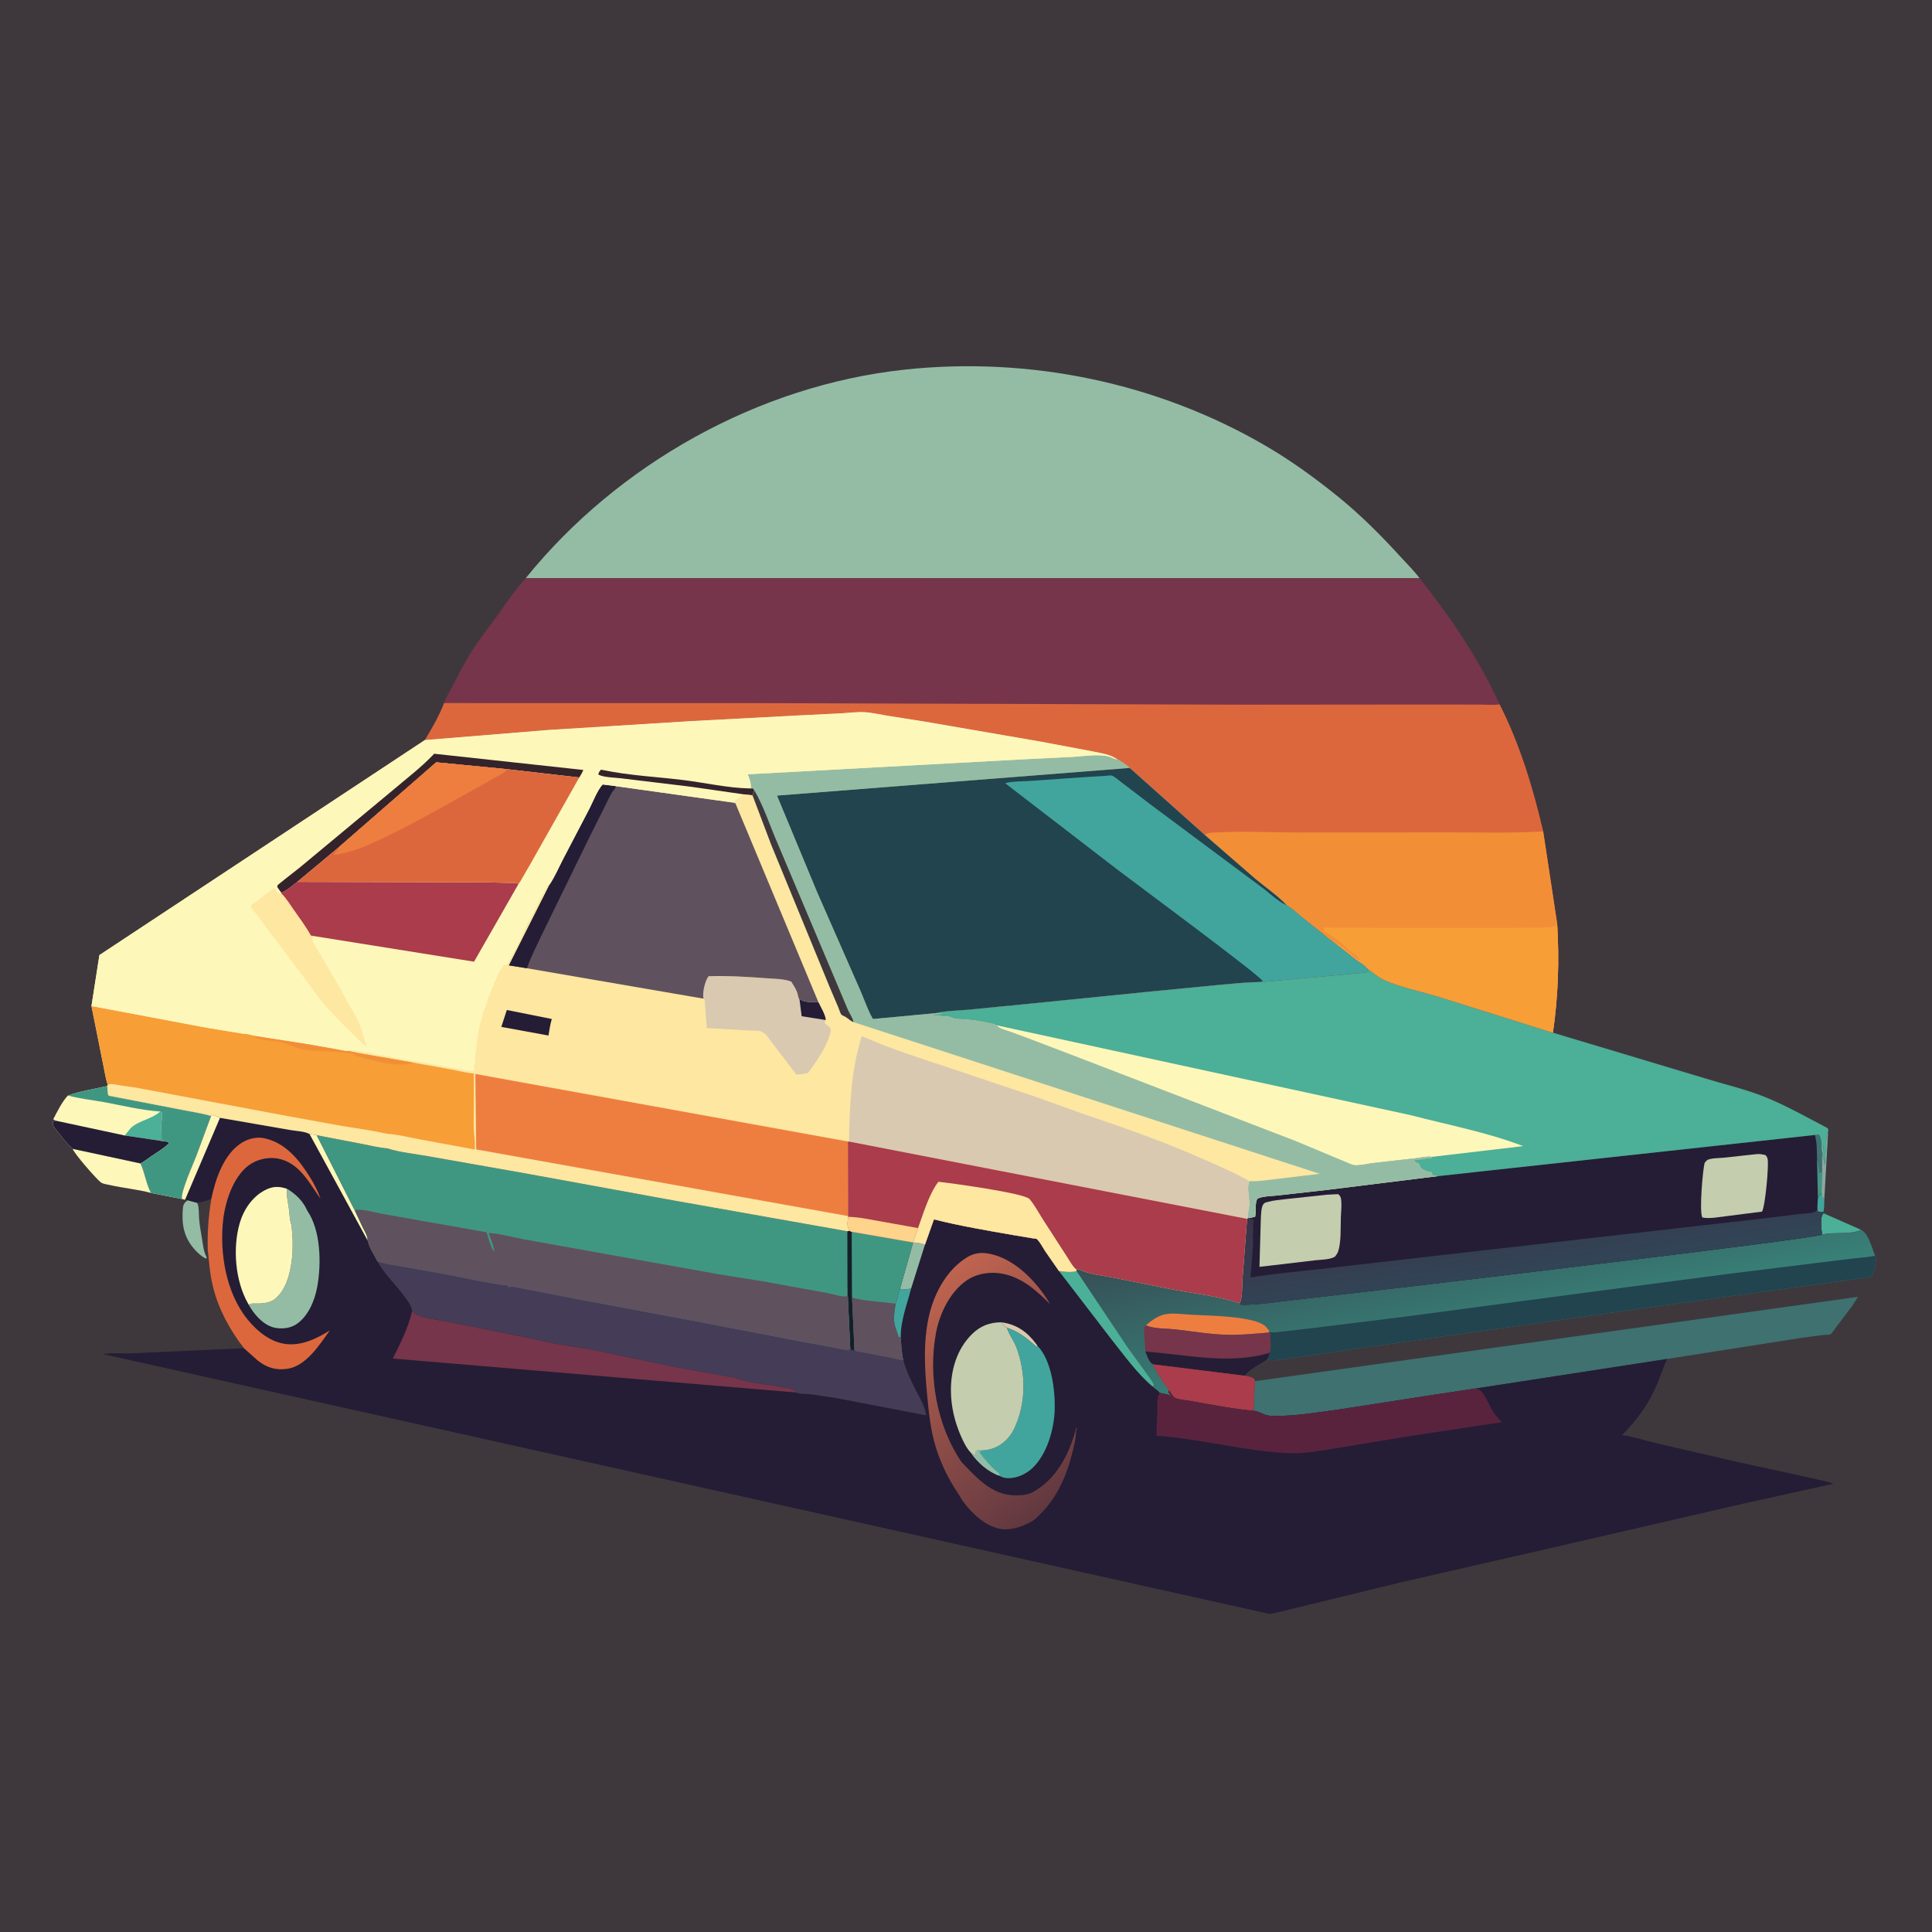 <svg version="1.1" xmlns="http://www.w3.org/2000/svg" style="display: block;" viewBox="0 0 2048 2048" width="1024" height="1024">
<defs>
	<linearGradient id="Gradient1" gradientUnits="userSpaceOnUse" x1="1548.09" y1="1261.09" x2="1581.7" y2="1416.96">
		<stop class="stop0" offset="0" stop-opacity="1" stop-color="rgb(54,80,86)"/>
		<stop class="stop1" offset="1" stop-opacity="1" stop-color="rgb(56,129,120)"/>
	</linearGradient>
	<linearGradient id="Gradient2" gradientUnits="userSpaceOnUse" x1="1611.27" y1="1251.2" x2="1625.51" y2="1351.12">
		<stop class="stop0" offset="0" stop-opacity="1" stop-color="rgb(59,50,74)"/>
		<stop class="stop1" offset="1" stop-opacity="1" stop-color="rgb(49,69,86)"/>
	</linearGradient>
	<linearGradient id="Gradient3" gradientUnits="userSpaceOnUse" x1="1137.57" y1="1578.15" x2="977.048" y2="1368.61">
		<stop class="stop0" offset="0" stop-opacity="1" stop-color="rgb(97,56,64)"/>
		<stop class="stop1" offset="1" stop-opacity="1" stop-color="rgb(191,100,79)"/>
	</linearGradient>
</defs>
<path transform="translate(0,0)" fill="rgb(62,56,61)" d="M -0 -0 L 2048 0 L 2048 2048 L -0 2048 L -0 -0 z"/>
<path transform="translate(0,0)" fill="rgb(65,165,157)" d="M 1930.87 1264.26 C 1931.47 1267.73 1931.22 1268.87 1933.84 1271.34 C 1933.83 1276.01 1933.75 1280.39 1932.91 1285.01 C 1930.57 1285 1929 1285.13 1926.88 1284 L 1926.34 1280.2 L 1927.03 1269.21 C 1929.02 1267.71 1929.76 1266.48 1930.87 1264.26 z"/>
<path transform="translate(0,0)" fill="rgb(138,169,161)" d="M 1931.08 1223.1 C 1931.7 1220.26 1931.62 1217.4 1931.66 1214.5 L 1932.75 1214.81 C 1933.08 1218.52 1931.57 1223.17 1932.43 1226.37 C 1932.99 1228.48 1933.59 1230.09 1933.37 1232.33 L 1933.23 1233.23 L 1934.25 1234.51 L 1934.77 1227.25 L 1934.76 1226 C 1934.95 1223.68 1935.2 1225.34 1934.77 1223.16 L 1934.51 1222 C 1936.59 1219.9 1935.61 1215.85 1935.76 1213 C 1936.05 1207.29 1935.5 1204.94 1937.88 1199.5 L 1933.84 1271.34 C 1931.22 1268.87 1931.47 1267.73 1930.87 1264.26 L 1931.04 1242.73 L 1931.08 1223.1 z"/>
<path transform="translate(0,0)" fill="rgb(76,175,151)" d="M 1932.96 1286.07 L 1972.91 1303.66 C 1960.3 1309.36 1944.38 1305.53 1931.37 1308.73 L 1930.44 1299 C 1930.39 1294.74 1930.03 1289.2 1932.96 1286.07 z"/>
<path transform="translate(0,0)" fill="rgb(148,188,165)" d="M 198.889 1272.28 L 209.056 1275.04 C 211.145 1279.67 210.668 1286.83 211.058 1292 C 211.602 1299.19 213.027 1306.24 214.158 1313.36 C 215.173 1319.75 215.89 1327.18 219.161 1332.84 L 218.467 1334.24 C 213.756 1332.16 209.014 1327.62 205.655 1323.73 C 194.659 1311.02 192.391 1297.11 193.876 1280.69 C 194.258 1276.46 195.749 1274.78 198.889 1272.28 z"/>
<path transform="translate(0,0)" fill="rgb(253,247,186)" d="M 77.062 1217.82 L 148.924 1233.26 C 153.606 1243.14 154.861 1254.9 160.109 1264.59 C 146.07 1260.76 130.969 1259.48 116.726 1256.25 C 114.06 1255.64 109.141 1255.05 106.953 1253.42 C 102.162 1249.85 78.301 1222.47 77.062 1217.82 z"/>
<path transform="translate(0,0)" fill="rgb(253,247,186)" d="M 71.944 1161.31 C 85.106 1156.59 100.087 1154.37 113.725 1151.18 C 113.945 1153.73 113.69 1159.74 115.273 1161.51 L 192.391 1176.39 C 202.715 1178.51 213.707 1179.96 223.778 1182.99 L 208.236 1225 C 205.193 1232.97 190.884 1264.62 192.896 1270.99 L 160.109 1264.59 C 154.861 1254.9 153.606 1243.14 148.924 1233.26 L 77.062 1217.82 L 77.056 1217.62 L 76.263 1216.96 C 70.415 1211.81 65.296 1204.89 60.5 1198.73 C 59.407 1197.32 56.744 1194.43 56.339 1192.86 C 56.015 1191.61 56.152 1190.29 56.058 1189 L 58.914 1187.93 L 56.412 1186.5 C 60.75 1178.27 65.619 1168.11 71.944 1161.31 z"/>
<path transform="translate(0,0)" fill="rgb(76,175,151)" d="M 169.877 1178.22 L 171.972 1179.53 L 171.409 1187.74 C 170.496 1194.7 171.336 1202.41 171.367 1209.46 L 132.16 1203.66 C 135.134 1200.58 136.982 1196.85 140.5 1194.14 C 149.091 1187.53 162.065 1185.63 169.877 1178.22 z"/>
<path transform="translate(0,0)" fill="rgb(36,29,53)" d="M 58.914 1187.93 L 132.16 1203.66 L 171.367 1209.46 L 178.702 1210.5 L 179.121 1212 C 173.404 1217.41 166.447 1221.58 159.92 1225.95 C 156.42 1228.29 152.665 1231.44 148.924 1233.26 L 77.062 1217.82 L 77.056 1217.62 L 76.263 1216.96 C 70.415 1211.81 65.296 1204.89 60.5 1198.73 C 59.407 1197.32 56.744 1194.43 56.339 1192.86 C 56.015 1191.61 56.152 1190.29 56.058 1189 L 58.914 1187.93 z"/>
<path transform="translate(0,0)" fill="rgb(64,151,129)" d="M 71.944 1161.31 C 85.106 1156.59 100.087 1154.37 113.725 1151.18 C 113.945 1153.73 113.69 1159.74 115.273 1161.51 L 192.391 1176.39 C 202.715 1178.51 213.707 1179.96 223.778 1182.99 L 208.236 1225 C 205.193 1232.97 190.884 1264.62 192.896 1270.99 L 160.109 1264.59 C 154.861 1254.9 153.606 1243.14 148.924 1233.26 C 152.665 1231.44 156.42 1228.29 159.92 1225.95 C 166.447 1221.58 173.404 1217.41 179.121 1212 L 178.702 1210.5 L 171.367 1209.46 C 171.336 1202.41 170.496 1194.7 171.409 1187.74 L 171.972 1179.53 L 169.877 1178.22 C 149.794 1176.93 130.846 1172.11 111.221 1168.48 C 98.108 1166.06 84.856 1164.76 71.944 1161.31 z"/>
<path transform="translate(0,0)" fill="rgb(62,113,112)" d="M 1330.22 1464.12 L 1969.69 1374.66 L 1962.96 1385 L 1944.98 1408.71 C 1943.92 1410.05 1941.66 1413.61 1940.33 1414.45 C 1939.57 1414.93 1933.82 1414.99 1932.5 1415.14 L 1909.02 1418.27 L 1767.19 1440.54 L 1564.65 1471.79 L 1518.06 1478.83 L 1421.7 1493.8 C 1398.65 1496.82 1375.16 1501.1 1351.85 1500.96 C 1348.36 1500.94 1344.65 1500.96 1341.32 1499.8 C 1337.35 1498.41 1333.04 1495.71 1328.85 1495.55 L 1330.22 1464.12 z"/>
<path transform="translate(0,0)" fill="url(#Gradient1)" d="M 1972.91 1303.66 C 1980.65 1307.45 1984.42 1323.16 1987.69 1331.11 C 1990.36 1336.96 1985.89 1347.59 1983.74 1353.48 L 1757.5 1384.57 L 1439.78 1429.3 L 1366.5 1439.99 C 1360.52 1440.72 1348.88 1443.21 1343.46 1441.06 C 1335.86 1446.48 1325.3 1450.81 1319.75 1458.37 C 1322.84 1459.13 1327.13 1459.65 1329.49 1461.8 L 1330.22 1464.12 L 1328.85 1495.55 C 1306.61 1493.5 1283.51 1488.98 1261.5 1485.05 C 1258.12 1484.44 1247.43 1483.47 1244.94 1481.52 C 1243.1 1480.09 1241.28 1476.53 1239.63 1474.64 L 1238.91 1473.84 L 1238.53 1475.99 L 1240.51 1478.5 L 1240 1479.5 L 1238.5 1478.51 L 1236.67 1478.17 L 1235 1477.72 L 1229.2 1476.5 C 1228.43 1474.53 1223.45 1471.82 1221.74 1469.79 L 1223.65 1468.48 C 1221.25 1463.1 1217.26 1458.22 1213.8 1453.45 L 1195.21 1427.86 L 1141.24 1347.24 L 1140.87 1345.64 C 1143.21 1345.19 1144.13 1345.66 1146.19 1346.59 C 1156.3 1351.16 1169.55 1352.11 1180.46 1354.38 L 1245.53 1367.37 C 1268.02 1371.36 1292.47 1374.22 1314.17 1381.52 L 1315.5 1383 C 1333.3 1383.49 1351.44 1380.13 1369.13 1378.29 L 1493.74 1363.87 C 1534.56 1358.98 1927.01 1312.7 1931.37 1308.73 C 1944.38 1305.53 1960.3 1309.36 1972.91 1303.66 z"/>
<path transform="translate(0,0)" fill="rgb(238,126,64)" d="M 1214.74 1404.84 C 1220.26 1399.93 1227.42 1394.89 1234.77 1393.27 C 1242.81 1391.49 1255.32 1393.23 1263.58 1393.72 C 1278.55 1394.6 1331.13 1394.89 1341.78 1406.31 C 1343.27 1407.91 1344.63 1409.71 1345.79 1411.56 L 1344.33 1412.64 C 1330.32 1413.77 1316.58 1415.17 1302.5 1414.97 C 1283.4 1414.69 1264.41 1411.24 1245.45 1409.16 C 1236.85 1408.21 1222.27 1408.64 1214.74 1404.84 z"/>
<path transform="translate(0,0)" fill="rgb(118,53,74)" d="M 1214.17 1432.71 L 1212.71 1409.65 C 1212.66 1406.7 1212.67 1407 1214.74 1404.84 C 1222.27 1408.64 1236.85 1408.21 1245.45 1409.16 C 1264.41 1411.24 1283.4 1414.69 1302.5 1414.97 C 1316.58 1415.17 1330.32 1413.77 1344.33 1412.64 L 1345.79 1411.56 L 1346.67 1412.06 C 1346.32 1418.49 1347.82 1428.21 1346.03 1434 C 1345.6 1436.88 1344.83 1438.55 1343.46 1441.06 C 1335.86 1446.48 1325.3 1450.81 1319.75 1458.37 C 1322.84 1459.13 1327.13 1459.65 1329.49 1461.8 L 1330.22 1464.12 L 1328.85 1495.55 C 1306.61 1493.5 1283.51 1488.98 1261.5 1485.05 C 1258.12 1484.44 1247.43 1483.47 1244.94 1481.52 C 1243.1 1480.09 1241.28 1476.53 1239.63 1474.64 L 1238.91 1473.84 C 1233.94 1465.37 1225.54 1455.29 1222.37 1446.28 C 1217.9 1443.9 1216.04 1437.2 1214.17 1432.71 z"/>
<path transform="translate(0,0)" fill="rgb(36,29,53)" d="M 1214.17 1432.71 C 1257.59 1435.85 1303.33 1446.95 1346.03 1434 C 1345.6 1436.88 1344.83 1438.55 1343.46 1441.06 C 1335.86 1446.48 1325.3 1450.81 1319.75 1458.37 L 1222.37 1446.28 C 1217.9 1443.9 1216.04 1437.2 1214.17 1432.71 z"/>
<path transform="translate(0,0)" fill="rgb(170,60,75)" d="M 1222.37 1446.28 L 1319.75 1458.37 C 1322.84 1459.13 1327.13 1459.65 1329.49 1461.8 L 1330.22 1464.12 L 1328.85 1495.55 C 1306.61 1493.5 1283.51 1488.98 1261.5 1485.05 C 1258.12 1484.44 1247.43 1483.47 1244.94 1481.52 C 1243.1 1480.09 1241.28 1476.53 1239.63 1474.64 L 1238.91 1473.84 C 1233.94 1465.37 1225.54 1455.29 1222.37 1446.28 z"/>
<path transform="translate(0,0)" fill="rgb(33,68,79)" d="M 1987.69 1331.11 C 1990.36 1336.96 1985.89 1347.59 1983.74 1353.48 L 1757.5 1384.57 L 1439.78 1429.3 L 1366.5 1439.99 C 1360.52 1440.72 1348.88 1443.21 1343.46 1441.06 C 1344.83 1438.55 1345.6 1436.88 1346.03 1434 C 1347.82 1428.21 1346.32 1418.49 1346.67 1412.06 C 1349.61 1413.01 1354.72 1411.97 1357.95 1411.69 L 1392.64 1407.65 L 1486.2 1396.11 L 1692.8 1368.65 L 1829.48 1350.7 L 1932.5 1337.93 L 1966.14 1333.82 C 1973.25 1333 1980.73 1332.72 1987.69 1331.11 z"/>
<path transform="translate(0,0)" fill="rgb(36,29,53)" d="M 1923.92 1203.12 L 1928 1202.79 C 1931.38 1205.95 1930.74 1218.06 1931.08 1223.1 L 1931.04 1242.73 L 1930.87 1264.26 C 1929.76 1266.48 1929.02 1267.71 1927.03 1269.21 L 1926.34 1280.2 L 1926.88 1284 C 1929 1285.13 1930.57 1285 1932.91 1285.01 L 1932.96 1286.07 C 1930.03 1289.2 1930.39 1294.74 1930.44 1299 L 1931.37 1308.73 C 1927.01 1312.7 1534.56 1358.98 1493.74 1363.87 L 1369.13 1378.29 C 1351.44 1380.13 1333.3 1383.49 1315.5 1383 L 1314.17 1381.52 C 1317.24 1375.43 1316.56 1362.78 1317.13 1355.61 L 1322 1292.02 L 1322.97 1290.96 L 1324.27 1291.25 L 1330.5 1289.83 C 1331.81 1283.84 1330.03 1276.09 1332.79 1270.79 C 1337.99 1267.89 1347.84 1268 1353.98 1267.27 L 1406.96 1261.31 L 1524.19 1246.77 L 1923.92 1203.12 z"/>
<path transform="translate(0,0)" fill="rgb(64,151,129)" d="M 1926.13 1228.97 C 1928.61 1233.27 1928.24 1238.74 1928.49 1243.6 L 1929.75 1241.49 L 1930.83 1242.78 L 1931.04 1242.73 L 1930.87 1264.26 C 1929.76 1266.48 1929.02 1267.71 1927.03 1269.21 L 1926.13 1228.97 z"/>
<path transform="translate(0,0)" fill="rgb(62,113,112)" d="M 1923.92 1203.12 L 1928 1202.79 C 1931.38 1205.95 1930.74 1218.06 1931.08 1223.1 L 1931.04 1242.73 L 1930.83 1242.78 L 1929.75 1241.49 L 1928.49 1243.6 C 1928.24 1238.74 1928.61 1233.27 1926.13 1228.97 C 1925.96 1220.63 1926.1 1211.18 1923.92 1203.12 z"/>
<path transform="translate(0,0)" fill="rgb(196,205,174)" d="M 1861.79 1223.43 C 1865.3 1223.02 1868.09 1223.65 1871.5 1224.43 C 1872.72 1225.83 1873.35 1226.74 1873.77 1228.6 C 1875.2 1234.99 1871.25 1278.74 1867.82 1284.36 L 1816.91 1290.86 C 1812.68 1291.11 1808.67 1291.53 1804.5 1290.55 C 1801.18 1284.25 1804.95 1239.51 1807.08 1232.5 C 1807.8 1231.78 1809.26 1229.89 1810.09 1229.5 C 1814.35 1227.52 1822.32 1227.69 1827.02 1227.24 L 1861.79 1223.43 z"/>
<path transform="translate(0,0)" fill="rgb(196,205,174)" d="M 1406.88 1266.41 L 1418.5 1265.84 C 1420.97 1267.83 1421.44 1269.32 1421.77 1272.5 C 1422.38 1278.22 1421.55 1284.72 1421.35 1290.49 C 1420.97 1301.34 1421.89 1316.83 1418.35 1326.95 C 1417.69 1328.86 1416.32 1330.54 1415.09 1332.12 C 1409.73 1335.43 1400.34 1335.23 1394 1335.98 L 1350.77 1341.09 L 1335.09 1342.89 L 1336.51 1292.55 C 1336.79 1288.37 1336.72 1279.66 1339.36 1276.29 C 1340.57 1274.73 1342.33 1274.53 1344.18 1274.01 C 1350.32 1272.3 1357.19 1271.86 1363.5 1271.05 L 1406.88 1266.41 z"/>
<path transform="translate(0,0)" fill="url(#Gradient2)" d="M 1324.27 1291.25 C 1326.12 1291.89 1327.8 1292.5 1329.5 1293.49 C 1327.23 1295.81 1329.15 1302.82 1328.39 1306.34 C 1327.44 1310.73 1328.62 1315.9 1328.29 1320.5 L 1325.56 1354.25 C 1349.92 1349.97 1374.58 1348.13 1399.13 1345.28 L 1523.52 1330.99 L 1858.39 1292.84 L 1907.62 1286.91 C 1912.11 1286.34 1921.14 1286.29 1924.87 1284.09 C 1926.18 1283.32 1926.05 1281.57 1926.34 1280.2 L 1926.88 1284 C 1929 1285.13 1930.57 1285 1932.91 1285.01 L 1932.96 1286.07 C 1930.03 1289.2 1930.39 1294.74 1930.44 1299 L 1931.37 1308.73 C 1927.01 1312.7 1534.56 1358.98 1493.74 1363.87 L 1369.13 1378.29 C 1351.44 1380.13 1333.3 1383.49 1315.5 1383 L 1314.17 1381.52 C 1317.24 1375.43 1316.56 1362.78 1317.13 1355.61 L 1322 1292.02 L 1322.97 1290.96 L 1324.27 1291.25 z"/>
<path transform="translate(0,0)" fill="rgb(76,175,151)" d="M 1447.88 1025.36 C 1454.04 1029.78 1461.24 1036.16 1468.17 1039.15 C 1485.07 1046.45 1505.17 1050.59 1522.87 1055.88 L 1612.02 1083.87 L 1646.16 1094.68 L 1806.98 1142.97 C 1827.48 1149.32 1849.04 1154.28 1869 1162.11 C 1892.47 1171.3 1915.16 1184.33 1937.5 1195.97 C 1938.09 1197.66 1938.23 1197.6 1937.88 1199.5 C 1935.5 1204.94 1936.05 1207.29 1935.76 1213 C 1935.61 1215.85 1936.59 1219.9 1934.51 1222 L 1934.77 1223.16 C 1935.2 1225.34 1934.95 1223.68 1934.76 1226 L 1934.77 1227.25 L 1934.25 1234.51 L 1933.23 1233.23 L 1933.37 1232.33 C 1933.59 1230.09 1932.99 1228.48 1932.43 1226.37 C 1931.57 1223.17 1933.08 1218.52 1932.75 1214.81 L 1931.66 1214.5 C 1931.62 1217.4 1931.7 1220.26 1931.08 1223.1 C 1930.74 1218.06 1931.38 1205.95 1928 1202.79 L 1923.92 1203.12 L 1524.19 1246.77 L 1519 1246 L 1516.95 1242.19 C 1515.5 1242.38 1514.79 1242.37 1513.37 1241.85 L 1512 1241.27 L 1511.01 1240.87 C 1508.2 1239.61 1505.88 1238.43 1504.95 1235.37 L 1504.6 1234.02 L 1498.63 1230.58 C 1500.49 1229.25 1501.58 1229.17 1503.78 1229.16 C 1505.24 1229.16 1506.48 1229.2 1507.92 1228.91 C 1510.63 1228.38 1513.53 1227.51 1516.3 1227.82 L 1517.26 1228.01 L 1517.8 1226.32 C 1513.45 1225.43 1505.85 1227.24 1501.18 1227.76 L 1455.12 1232.93 C 1449.88 1233.59 1438.03 1236.54 1433.32 1234.71 L 1373.3 1209.62 L 1149.59 1123.55 L 1089.42 1100.56 L 1069.13 1093.11 C 1064.42 1091.43 1059.64 1090.6 1056.14 1086.78 C 1054.82 1085.4 1051.13 1085 1049.13 1084.54 C 1041.47 1082.78 1033.43 1081.54 1025.61 1080.71 C 1020.74 1080.2 1012.65 1080.83 1008.55 1078.49 C 1005.97 1077.03 1002.98 1077.37 1000.1 1077.45 L 998.5 1077.51 C 996.043 1075.87 991.994 1076.51 989 1076.51 L 989.388 1075.37 L 999.961 1074.55 L 991.837 1073.95 C 1002.78 1071.41 1015.66 1071.34 1026.93 1070.3 L 1093.08 1063.8 L 1223 1050.74 L 1293.25 1043.94 C 1307.29 1042.73 1321.42 1041.13 1335.51 1041 L 1337.13 1040.99 L 1442.92 1031.41 C 1445.63 1030.9 1448.24 1030.67 1451 1030.51 L 1447.88 1025.36 z"/>
<path transform="translate(0,0)" fill="rgb(253,247,186)" d="M 1056.14 1086.78 L 1495.42 1182.12 C 1534.97 1192.47 1576.41 1200.25 1614.66 1214.93 L 1517.8 1226.32 C 1513.45 1225.43 1505.85 1227.24 1501.18 1227.76 L 1455.12 1232.93 C 1449.88 1233.59 1438.03 1236.54 1433.32 1234.71 L 1373.3 1209.62 L 1149.59 1123.55 L 1089.42 1100.56 L 1069.13 1093.11 C 1064.42 1091.43 1059.64 1090.6 1056.14 1086.78 z"/>
<path transform="translate(0,0)" fill="rgb(148,188,165)" d="M 557.339 612.854 C 655.007 491.911 804.239 408.413 959.163 391.809 C 1091.12 377.665 1226.4 405.502 1341.34 472.411 C 1368.2 488.049 1393.56 506.412 1417.73 525.917 C 1441.51 545.107 1463.55 567.071 1484.08 589.652 C 1491.07 597.347 1498.61 604.619 1504.86 612.953 L 557.339 612.854 z"/>
<path transform="translate(0,0)" fill="rgb(118,53,74)" d="M 557.339 612.854 L 1504.86 612.953 C 1537.8 654.584 1567.59 698.054 1589.56 746.564 C 1610.97 788.422 1625.21 835.633 1635.83 881.344 L 1650.64 978.881 C 1653.05 1017.78 1651.79 1056.11 1646.16 1094.68 L 1612.02 1083.87 L 1522.87 1055.88 C 1505.17 1050.59 1485.07 1046.45 1468.17 1039.15 C 1461.24 1036.16 1454.04 1029.78 1447.88 1025.36 C 1446.76 1023.44 1440.62 1020.02 1438.48 1018.41 L 1411.9 997.487 C 1409.17 996.341 1405.55 992.551 1403.15 990.652 L 1379.46 971.787 C 1374.61 967.813 1369.59 962.891 1364.16 959.789 C 1354.46 949.297 1341.75 940.82 1330.8 931.612 L 1277.21 885.105 L 1197.49 813.943 C 1193.42 810.497 1189.71 807.771 1184.95 805.286 C 1176.94 799.468 1166.87 798.394 1157.46 796.356 L 1101.89 785.929 L 980.958 765.079 L 940.514 758.679 C 932.615 757.395 924.259 755.372 916.286 754.95 C 908.057 754.514 899.309 755.774 891.064 756.21 L 846.706 758.386 L 733.684 764.352 L 581 773.847 L 450.394 784.519 C 457.65 772.42 465.829 758.492 470.746 745.278 C 473.346 738.073 477.773 730.931 481.344 724.107 C 486.944 713.403 492.468 702.24 498.971 692.068 C 508.159 677.699 518.528 664.546 528.468 650.73 C 537.802 637.755 546.452 624.633 557.339 612.854 z"/>
<path transform="translate(0,0)" fill="rgb(221,103,61)" d="M 470.746 745.278 L 798 745.331 L 1315.91 746.991 L 1513.82 746.819 L 1568.76 746.889 C 1574.99 746.869 1583.55 747.8 1589.56 746.564 C 1610.97 788.422 1625.21 835.633 1635.83 881.344 L 1650.64 978.881 C 1653.05 1017.78 1651.79 1056.11 1646.16 1094.68 L 1612.02 1083.87 L 1522.87 1055.88 C 1505.17 1050.59 1485.07 1046.45 1468.17 1039.15 C 1461.24 1036.16 1454.04 1029.78 1447.88 1025.36 C 1446.76 1023.44 1440.62 1020.02 1438.48 1018.41 L 1411.9 997.487 C 1409.17 996.341 1405.55 992.551 1403.15 990.652 L 1379.46 971.787 C 1374.61 967.813 1369.59 962.891 1364.16 959.789 C 1354.46 949.297 1341.75 940.82 1330.8 931.612 L 1277.21 885.105 L 1197.49 813.943 C 1193.42 810.497 1189.71 807.771 1184.95 805.286 C 1176.94 799.468 1166.87 798.394 1157.46 796.356 L 1101.89 785.929 L 980.958 765.079 L 940.514 758.679 C 932.615 757.395 924.259 755.372 916.286 754.95 C 908.057 754.514 899.309 755.774 891.064 756.21 L 846.706 758.386 L 733.684 764.352 L 581 773.847 L 450.394 784.519 C 457.65 772.42 465.829 758.492 470.746 745.278 z"/>
<path transform="translate(0,0)" fill="rgb(242,143,54)" d="M 1635.83 881.344 L 1650.64 978.881 C 1653.05 1017.78 1651.79 1056.11 1646.16 1094.68 L 1612.02 1083.87 L 1522.87 1055.88 C 1505.17 1050.59 1485.07 1046.45 1468.17 1039.15 C 1461.24 1036.16 1454.04 1029.78 1447.88 1025.36 C 1446.76 1023.44 1440.62 1020.02 1438.48 1018.41 L 1411.9 997.487 C 1409.17 996.341 1405.55 992.551 1403.15 990.652 L 1379.46 971.787 C 1374.61 967.813 1369.59 962.891 1364.16 959.789 C 1354.46 949.297 1341.75 940.82 1330.8 931.612 L 1277.21 885.105 C 1280.18 882.569 1284.17 882.684 1288 882.475 C 1316.12 880.942 1345.02 882.333 1373.22 882.471 L 1538.61 882.393 C 1570.85 882.298 1603.65 883.32 1635.83 881.344 z"/>
<path transform="translate(0,0)" fill="rgb(247,158,55)" d="M 1411.9 997.487 L 1415 998 L 1417.75 1000.25 C 1419.41 1001.32 1420.41 1001.52 1421.78 1003.08 L 1423 1004.5 L 1424.5 1004.51 C 1426.78 1007.51 1430.13 1009.58 1433 1012 L 1436 1014.5 C 1437.58 1015.5 1437.73 1014.96 1439.25 1016.59 L 1440.25 1017.75 L 1441.75 1017.25 C 1439.64 1015.09 1437.15 1011.88 1434.54 1010.41 C 1431.13 1008.51 1428.45 1006.04 1425.75 1003.25 L 1423.5 1001 C 1421.3 999.329 1418.98 997.257 1416.7 995.747 C 1412.25 992.795 1408.62 989.828 1403.84 987.287 L 1403.51 984.25 L 1401.43 983.696 C 1405.68 982.651 1410.97 983.425 1415.38 983.486 L 1442.51 983.602 L 1595.65 983.724 L 1632.11 983.236 C 1636.26 983.112 1642.17 983.593 1646.08 982.313 L 1647 981.915 L 1648.5 982.51 C 1648.62 980.871 1649.65 980.146 1650.64 978.881 C 1653.05 1017.78 1651.79 1056.11 1646.16 1094.68 L 1612.02 1083.87 L 1522.87 1055.88 C 1505.17 1050.59 1485.07 1046.45 1468.17 1039.15 C 1461.24 1036.16 1454.04 1029.78 1447.88 1025.36 C 1446.76 1023.44 1440.62 1020.02 1438.48 1018.41 L 1411.9 997.487 z"/>
<path transform="translate(0,0)" fill="rgb(36,29,53)" d="M 223.778 1182.99 L 225 1181.88 C 228.106 1182.58 230.418 1183.4 233.206 1184.95 L 307 1197.75 C 312.444 1198.78 323.813 1199.24 328.145 1202.19 C 330.788 1202.46 333.239 1202.61 335.788 1203.4 L 384.952 1212.87 C 393.196 1214.44 401.936 1216.73 410.294 1217.3 C 424.194 1221.71 440.54 1223.24 455.007 1225.86 L 552.109 1242.98 L 716.645 1273.01 L 898.104 1305.18 L 900.489 1304.7 L 902.842 1305.73 L 967.942 1317.02 C 972.419 1317.27 976.288 1317.69 980.476 1319.44 L 990.008 1292.58 C 1017.79 1299.61 1046.29 1304.37 1074.52 1309.31 L 1094.6 1312.65 C 1095.13 1312.73 1098.57 1313.07 1098.95 1313.35 C 1101.92 1315.65 1105.67 1322.86 1107.83 1326.13 L 1122.51 1347.3 C 1128.02 1347.89 1136 1349.17 1141.24 1347.24 L 1195.21 1427.86 L 1213.8 1453.45 C 1217.26 1458.22 1221.25 1463.1 1223.65 1468.48 L 1221.74 1469.79 C 1223.45 1471.82 1228.43 1474.53 1229.2 1476.5 L 1235 1477.72 L 1236.67 1478.17 L 1238.5 1478.51 L 1240 1479.5 L 1240.51 1478.5 L 1238.53 1475.99 L 1238.91 1473.84 L 1239.63 1474.64 C 1241.28 1476.53 1243.1 1480.09 1244.94 1481.52 C 1247.43 1483.47 1258.12 1484.44 1261.5 1485.05 C 1283.51 1488.98 1306.61 1493.5 1328.85 1495.55 C 1333.04 1495.71 1337.35 1498.41 1341.32 1499.8 C 1344.65 1500.96 1348.36 1500.94 1351.85 1500.96 C 1375.16 1501.1 1398.65 1496.82 1421.7 1493.8 L 1518.06 1478.83 L 1564.65 1471.79 L 1767.19 1440.54 C 1762.98 1449.6 1760.08 1459.01 1756.2 1468.18 C 1747.24 1489.34 1735.23 1505.05 1719.42 1521.41 C 1731.15 1522.66 1742.85 1526.88 1754.35 1529.52 L 1841.3 1549.62 L 1920.31 1566.86 C 1928.11 1568.82 1935.89 1569.87 1943.41 1572.88 L 1848 1593.92 L 1653 1638.92 L 1485.28 1677.29 L 1350.16 1710.2 C 1347.73 1710.73 1345.95 1710.93 1343.5 1710.34 L 109.472 1435.48 C 118.758 1433.61 130.344 1435.04 140.01 1434.51 L 258.585 1429.15 C 243.581 1409.8 231.689 1388.07 225.789 1364.19 C 222.514 1350.93 221.412 1337.36 220.154 1323.81 C 219.743 1305.87 221.028 1288.5 223.996 1270.81 C 219.16 1273.12 214.244 1273.93 209.056 1275.04 L 198.889 1272.28 L 196.144 1271.86 L 192.896 1270.99 C 190.884 1264.62 205.193 1232.97 208.236 1225 L 223.778 1182.99 z"/>
<path transform="translate(0,0)" fill="rgb(217,201,176)" d="M 1061.7 1401.71 C 1077.68 1403.86 1088.77 1411.82 1098.28 1424.45 L 1099.82 1426.62 L 1098.43 1427.43 C 1088.57 1418.67 1080.14 1411.81 1067.42 1407.52 C 1064.52 1405.93 1063.42 1404.51 1061.7 1401.71 z"/>
<path transform="translate(0,0)" fill="rgb(65,165,157)" d="M 949.426 1381.93 C 951.403 1376.75 951.961 1371.27 954.065 1366.14 C 957.347 1367.3 959.137 1366.89 962.5 1366.39 L 965.802 1365.95 C 961.581 1382.41 954.516 1400.53 954.827 1417.68 L 952.5 1417.04 C 951.289 1412.32 949.005 1407.75 948.143 1403 C 946.929 1396.32 948.371 1388.56 949.426 1381.93 z"/>
<path transform="translate(0,0)" fill="rgb(148,188,165)" d="M 967.942 1317.02 C 972.419 1317.27 976.288 1317.69 980.476 1319.44 L 965.802 1365.95 L 962.5 1366.39 C 959.137 1366.89 957.347 1367.3 954.065 1366.14 L 967.942 1317.02 z"/>
<path transform="translate(0,0)" fill="rgb(253,247,186)" d="M 328.145 1202.19 C 330.788 1202.46 333.239 1202.61 335.788 1203.4 L 376.094 1283.01 L 384.75 1301.44 C 386.842 1305.69 389.9 1310.29 389.777 1315.13 L 328.145 1202.19 z"/>
<path transform="translate(0,0)" fill="rgb(253,247,186)" d="M 223.778 1182.99 L 225 1181.88 C 228.106 1182.58 230.418 1183.4 233.206 1184.95 L 196.144 1271.86 L 192.896 1270.99 C 190.884 1264.62 205.193 1232.97 208.236 1225 L 223.778 1182.99 z"/>
<path transform="translate(0,0)" fill="rgb(76,175,151)" d="M 1141.24 1347.24 L 1195.21 1427.86 L 1213.8 1453.45 C 1217.26 1458.22 1221.25 1463.1 1223.65 1468.48 L 1221.74 1469.79 C 1205.22 1455.78 1191.45 1436.45 1177.99 1419.56 L 1122.51 1347.3 C 1128.02 1347.89 1136 1349.17 1141.24 1347.24 z"/>
<path transform="translate(0,0)" fill="rgb(148,188,165)" d="M 304.178 1260.12 C 313.517 1265.64 321.075 1273.02 325.578 1283.03 L 325.621 1283.24 C 340.172 1304.15 340.729 1339.78 336.303 1363.97 C 333.634 1378.55 326.823 1395.42 313.932 1403.87 C 307.112 1408.34 297.401 1409.17 289.609 1407.03 C 278.504 1403.99 268.902 1392.76 263.585 1382.95 C 265.515 1382.17 266.901 1381.65 269 1381.74 C 275.498 1382.01 285.013 1381.7 290.5 1377.65 C 302.936 1368.46 307.272 1351.03 309.213 1336.5 C 310.859 1324.17 310.362 1310.96 308.994 1298.63 C 306.966 1293.42 307.011 1287.36 306.304 1281.84 C 305.371 1274.57 303.428 1267.49 304.178 1260.12 z"/>
<path transform="translate(0,0)" fill="rgb(65,165,157)" d="M 1067.42 1407.52 C 1080.14 1411.81 1088.57 1418.67 1098.43 1427.43 L 1099.82 1426.62 C 1114.71 1442.07 1118.54 1473.52 1118.05 1493.76 C 1117.55 1514.77 1109.9 1541.85 1094.11 1556.53 C 1087.31 1562.86 1076.99 1567.49 1067.57 1566.87 C 1064.95 1566.7 1061.79 1565.98 1059.63 1564.44 C 1047.84 1560.53 1036.15 1550.31 1029.32 1540.13 C 1030.79 1540.78 1031.63 1541.33 1032.86 1542.43 L 1034 1543.5 L 1034.51 1542.5 C 1033.94 1540.81 1033.88 1540.38 1034.04 1538.5 C 1037.63 1536.24 1041.31 1536.78 1045.37 1536.93 C 1047.9 1536.89 1050.18 1536.17 1052.57 1535.38 C 1062.44 1532.07 1070.75 1523.73 1075.13 1514.42 C 1087.83 1487.41 1087.79 1455.83 1077.36 1428.13 C 1074.86 1421.48 1069.99 1415.4 1067.85 1408.91 L 1067.42 1407.52 z"/>
<path transform="translate(0,0)" fill="rgb(148,188,165)" d="M 1029.32 1540.13 C 1030.79 1540.78 1031.63 1541.33 1032.86 1542.43 L 1034 1543.5 L 1034.51 1542.5 C 1033.94 1540.81 1033.88 1540.38 1034.04 1538.5 C 1037.63 1536.24 1041.31 1536.78 1045.37 1536.93 C 1042.84 1537.37 1039.94 1537.43 1037.87 1539 C 1044.18 1547.61 1050.7 1555.34 1059.17 1561.95 L 1059.63 1564.44 C 1047.84 1560.53 1036.15 1550.31 1029.32 1540.13 z"/>
<path transform="translate(0,0)" fill="rgb(253,247,186)" d="M 263.585 1382.95 L 263 1381.94 C 249.348 1357.95 246.523 1323.32 253.985 1297 C 258.087 1282.53 267.265 1268.73 280.86 1261.63 C 289.133 1257.31 295.575 1257.37 304.178 1260.12 C 303.428 1267.49 305.371 1274.57 306.304 1281.84 C 307.011 1287.36 306.966 1293.42 308.994 1298.63 C 310.362 1310.96 310.859 1324.17 309.213 1336.5 C 307.272 1351.03 302.936 1368.46 290.5 1377.65 C 285.013 1381.7 275.498 1382.01 269 1381.74 C 266.901 1381.65 265.515 1382.17 263.585 1382.95 z"/>
<path transform="translate(0,0)" fill="rgb(221,103,61)" d="M 223.996 1270.81 C 228.36 1250.26 236.681 1224.7 254.949 1212.23 C 261.996 1207.41 271.51 1204.77 279.939 1206.53 C 303.054 1211.36 317.637 1230.09 329.326 1249.11 C 333.494 1255.9 337.146 1263.23 339.756 1270.75 C 327.747 1253.73 316.985 1231.97 294 1228.03 C 283.768 1226.27 271.742 1229.19 263.49 1235.4 C 247.169 1247.67 238.741 1273.73 236.551 1293.24 C 232.632 1328.17 239.576 1370.46 262.21 1398.41 C 272.619 1411.27 287.109 1423.26 304.15 1424.83 C 320.798 1426.36 335.909 1418.83 349.623 1410.32 C 338.912 1425.26 324.766 1447.78 305.008 1450.92 C 292.868 1452.85 283.252 1449.91 273.598 1442.56 L 258.585 1429.15 C 243.581 1409.8 231.689 1388.07 225.789 1364.19 C 222.514 1350.93 221.412 1337.36 220.154 1323.81 C 219.743 1305.87 221.028 1288.5 223.996 1270.81 z"/>
<path transform="translate(0,0)" fill="rgb(64,151,129)" d="M 900.489 1304.7 L 902.842 1305.73 L 967.942 1317.02 L 954.065 1366.14 C 951.961 1371.27 951.403 1376.75 949.426 1381.93 C 948.371 1388.56 946.929 1396.32 948.143 1403 C 949.005 1407.75 951.289 1412.32 952.5 1417.04 L 954.827 1417.68 C 955.419 1425.89 955.737 1434.21 957.612 1442.24 C 953.083 1441.84 948.468 1440.15 943.954 1439.31 L 905.794 1432.03 C 903.749 1431.71 903.035 1431.28 901.313 1430.22 L 898.244 1363.77 L 898.104 1305.18 L 900.489 1304.7 z"/>
<path transform="translate(0,0)" fill="rgb(21,31,39)" d="M 900.489 1304.7 L 902.842 1305.73 L 903.112 1372.9 L 905.794 1432.03 C 903.749 1431.71 903.035 1431.28 901.313 1430.22 L 898.244 1363.77 L 898.104 1305.18 L 900.489 1304.7 z"/>
<path transform="translate(0,0)" fill="rgb(96,81,94)" d="M 903.112 1372.9 L 904.104 1375.8 C 918.48 1379.46 934.687 1379.92 949.426 1381.93 C 948.371 1388.56 946.929 1396.32 948.143 1403 C 949.005 1407.75 951.289 1412.32 952.5 1417.04 L 954.827 1417.68 C 955.419 1425.89 955.737 1434.21 957.612 1442.24 C 953.083 1441.84 948.468 1440.15 943.954 1439.31 L 905.794 1432.03 L 903.112 1372.9 z"/>
<path transform="translate(0,0)" fill="rgb(196,205,174)" d="M 1029.32 1540.13 C 1025 1535.83 1021.66 1529.12 1019.18 1523.6 C 1012.14 1507.92 1008.06 1491.13 1008 1473.92 C 1007.93 1451.9 1014.4 1429.9 1030.5 1414.08 C 1039.24 1405.49 1049.43 1401.58 1061.7 1401.71 C 1063.42 1404.51 1064.52 1405.93 1067.42 1407.52 L 1067.85 1408.91 C 1069.99 1415.4 1074.86 1421.48 1077.36 1428.13 C 1087.79 1455.83 1087.83 1487.41 1075.13 1514.42 C 1070.75 1523.73 1062.44 1532.07 1052.57 1535.38 C 1050.18 1536.17 1047.9 1536.89 1045.37 1536.93 C 1041.31 1536.78 1037.63 1536.24 1034.04 1538.5 C 1033.88 1540.38 1033.94 1540.81 1034.51 1542.5 L 1034 1543.5 L 1032.86 1542.43 C 1031.63 1541.33 1030.79 1540.78 1029.32 1540.13 z"/>
<path transform="translate(0,0)" fill="url(#Gradient3)" d="M 1017.39 1585.86 L 1010.84 1575.73 C 1003.15 1563.08 996.477 1548.63 992.083 1534.47 C 986.316 1515.9 984.62 1497.7 982.787 1478.5 C 980.077 1450.1 978.424 1420.57 985.337 1392.57 C 991.106 1369.2 1004.74 1344.66 1026.13 1332.22 C 1034.66 1327.25 1043.18 1327.48 1052.5 1329.87 C 1077.87 1336.39 1100.37 1360.44 1113.18 1382.43 C 1098.62 1368.14 1084.39 1354.8 1063.65 1350.4 C 1050.68 1347.66 1035.79 1349.69 1024.73 1357.27 C 1007.15 1369.32 996.071 1392.3 992.236 1412.72 C 983.65 1458.42 993.039 1511.33 1019.27 1549.89 C 1035.55 1566.52 1050.97 1584.95 1076.47 1585.15 C 1080.08 1585.18 1083.46 1585.08 1087 1584.35 L 1088.35 1584.08 C 1091.87 1583.35 1094.24 1582.14 1097.28 1580.31 C 1120.3 1566.53 1132.87 1542.04 1139.95 1516.85 L 1140.42 1514.5 L 1141 1513.18 L 1141.57 1514 L 1141.15 1515.16 C 1140.43 1517.63 1140.65 1519.98 1140.35 1522.5 C 1139.72 1527.86 1138.26 1533.66 1136.99 1538.9 C 1131.45 1561.65 1121.93 1585 1105.49 1602.15 C 1101.93 1605.87 1097.99 1610.31 1093.5 1612.88 C 1083.19 1618.79 1068.7 1623.56 1056.84 1619.88 L 1055.5 1619.43 L 1054.15 1619 C 1040.17 1614.27 1024.42 1598.71 1017.39 1585.86 z"/>
<path transform="translate(0,0)" fill="rgb(118,53,74)" d="M 436.939 1389.31 C 440.381 1393.56 443.762 1394.64 448.906 1396.06 C 457.95 1398.56 467.543 1399.56 476.745 1401.48 L 558.657 1417.82 L 589.576 1424.39 L 628.369 1430.76 L 716.257 1449.15 L 772.998 1459.22 C 780.785 1460.75 788.21 1463.57 796 1465.05 C 807.46 1467.23 819.078 1468.1 830.53 1470.56 C 834.996 1471.52 839.992 1471.42 843.469 1474.65 L 843.85 1476.09 L 416.399 1440.13 C 424.832 1422.95 432.592 1408.18 436.939 1389.31 z"/>
<path transform="translate(0,0)" fill="rgb(90,35,61)" d="M 1328.85 1495.55 C 1333.04 1495.71 1337.35 1498.41 1341.32 1499.8 C 1344.65 1500.96 1348.36 1500.94 1351.85 1500.96 C 1375.16 1501.1 1398.65 1496.82 1421.7 1493.8 L 1518.06 1478.83 L 1564.65 1471.79 C 1565.75 1472.26 1567.78 1472.8 1568.67 1473.5 C 1574.94 1478.4 1579.16 1491.7 1584.09 1498.5 C 1586.4 1501.69 1589.32 1504.6 1591.9 1507.6 L 1492.82 1522.56 L 1416.08 1535.24 C 1400.12 1537.76 1383.19 1541.1 1366.98 1540.44 C 1319.82 1538.52 1272.98 1525.25 1225.83 1521.92 L 1226.75 1497.96 C 1226.83 1490.91 1225.88 1482.93 1229.2 1476.5 L 1235 1477.72 L 1236.67 1478.17 L 1238.5 1478.51 L 1240 1479.5 L 1240.51 1478.5 L 1238.53 1475.99 L 1238.91 1473.84 L 1239.63 1474.64 C 1241.28 1476.53 1243.1 1480.09 1244.94 1481.52 C 1247.43 1483.47 1258.12 1484.44 1261.5 1485.05 C 1283.51 1488.98 1306.61 1493.5 1328.85 1495.55 z"/>
<path transform="translate(0,0)" fill="rgb(69,60,88)" d="M 400.09 1337.12 C 409.678 1340.31 419.588 1341.32 429.5 1343.01 L 472.304 1350.77 C 493.817 1354.59 515.888 1360.24 537.564 1362.5 L 539.5 1364.41 L 540.626 1364.11 C 545.057 1363.42 551.147 1365.45 555.607 1366.19 L 616.965 1378.02 L 738.322 1400.73 L 844.751 1421.2 L 885.05 1428.65 C 889.636 1429.45 896.921 1431.86 901.313 1430.22 C 903.035 1431.28 903.749 1431.71 905.794 1432.03 L 943.954 1439.31 C 948.468 1440.15 953.083 1441.84 957.612 1442.24 C 960.739 1453.11 965.346 1462.94 970.468 1472.99 C 975.24 1482.36 979.928 1489.8 981.873 1500.35 L 886.171 1481.98 L 860 1478.05 C 855.474 1477.5 847.597 1477.93 843.85 1476.09 L 843.469 1474.65 C 839.992 1471.42 834.996 1471.52 830.53 1470.56 C 819.078 1468.1 807.46 1467.23 796 1465.05 C 788.21 1463.57 780.785 1460.75 772.998 1459.22 L 716.257 1449.15 L 628.369 1430.76 L 589.576 1424.39 L 558.657 1417.82 L 476.745 1401.48 C 467.543 1399.56 457.95 1398.56 448.906 1396.06 C 443.762 1394.64 440.381 1393.56 436.939 1389.31 C 435.435 1382.5 430.794 1376.98 426.649 1371.61 C 417.878 1360.25 406.998 1349.71 400.09 1337.12 z"/>
<path transform="translate(0,0)" fill="rgb(64,151,129)" d="M 335.788 1203.4 L 384.952 1212.87 C 393.196 1214.44 401.936 1216.73 410.294 1217.3 C 424.194 1221.71 440.54 1223.24 455.007 1225.86 L 552.109 1242.98 L 716.645 1273.01 L 898.104 1305.18 L 898.244 1363.77 L 901.313 1430.22 C 896.921 1431.86 889.636 1429.45 885.05 1428.65 L 844.751 1421.2 L 738.322 1400.73 L 616.965 1378.02 L 555.607 1366.19 C 551.147 1365.45 545.057 1363.42 540.626 1364.11 L 539.5 1364.41 L 537.564 1362.5 C 515.888 1360.24 493.817 1354.59 472.304 1350.77 L 429.5 1343.01 C 419.588 1341.32 409.678 1340.31 400.09 1337.12 C 396.929 1330.46 391.054 1322.2 389.777 1315.13 C 389.9 1310.29 386.842 1305.69 384.75 1301.44 L 376.094 1283.01 L 335.788 1203.4 z"/>
<path transform="translate(0,0)" fill="rgb(96,81,94)" d="M 376.094 1283.01 C 381.244 1280.49 398.588 1285.62 404.88 1286.68 L 515.759 1306.25 C 517.892 1312.58 519.693 1320.23 523.005 1325.99 L 523.836 1325.99 C 523.359 1320 519.876 1312.77 517.916 1307 C 529.797 1307.66 542.715 1311.34 554.481 1313.53 L 624.281 1326.11 L 762.484 1350.87 L 808.783 1358.25 L 877.159 1370.66 C 882.036 1371.54 891.947 1374.86 896.5 1374.24 C 897.055 1374.17 897.507 1373.75 898.01 1373.5 L 898.244 1363.77 L 901.313 1430.22 C 896.921 1431.86 889.636 1429.45 885.05 1428.65 L 844.751 1421.2 L 738.322 1400.73 L 616.965 1378.02 L 555.607 1366.19 C 551.147 1365.45 545.057 1363.42 540.626 1364.11 L 539.5 1364.41 L 537.564 1362.5 C 515.888 1360.24 493.817 1354.59 472.304 1350.77 L 429.5 1343.01 C 419.588 1341.32 409.678 1340.31 400.09 1337.12 C 396.929 1330.46 391.054 1322.2 389.777 1315.13 C 389.9 1310.29 386.842 1305.69 384.75 1301.44 L 376.094 1283.01 z"/>
<path transform="translate(0,0)" fill="rgb(253,231,161)" d="M 450.394 784.519 L 581 773.847 L 733.684 764.352 L 846.706 758.386 L 891.064 756.21 C 899.309 755.774 908.057 754.514 916.286 754.95 C 924.259 755.372 932.615 757.395 940.514 758.679 L 980.958 765.079 L 1101.89 785.929 L 1157.46 796.356 C 1166.87 798.394 1176.94 799.468 1184.95 805.286 C 1189.71 807.771 1193.42 810.497 1197.49 813.943 L 1277.21 885.105 L 1330.8 931.612 C 1341.75 940.82 1354.46 949.297 1364.16 959.789 C 1369.59 962.891 1374.61 967.813 1379.46 971.787 L 1403.15 990.652 C 1405.55 992.551 1409.17 996.341 1411.9 997.487 L 1438.48 1018.41 C 1440.62 1020.02 1446.76 1023.44 1447.88 1025.36 L 1451 1030.51 C 1448.24 1030.67 1445.63 1030.9 1442.92 1031.41 L 1337.13 1040.99 L 1335.51 1041 C 1321.42 1041.13 1307.29 1042.73 1293.25 1043.94 L 1223 1050.74 L 1093.08 1063.8 L 1026.93 1070.3 C 1015.66 1071.34 1002.78 1071.41 991.837 1073.95 L 999.961 1074.55 L 989.388 1075.37 L 989 1076.51 C 991.994 1076.51 996.043 1075.87 998.5 1077.51 L 1000.1 1077.45 C 1002.98 1077.37 1005.97 1077.03 1008.55 1078.49 C 1012.65 1080.83 1020.74 1080.2 1025.61 1080.71 C 1033.43 1081.54 1041.47 1082.78 1049.13 1084.54 C 1051.13 1085 1054.82 1085.4 1056.14 1086.78 C 1059.64 1090.6 1064.42 1091.43 1069.13 1093.11 L 1089.42 1100.56 L 1149.59 1123.55 L 1373.3 1209.62 L 1433.32 1234.71 C 1438.03 1236.54 1449.88 1233.59 1455.12 1232.93 L 1501.18 1227.76 C 1505.85 1227.24 1513.45 1225.43 1517.8 1226.32 L 1517.26 1228.01 L 1516.3 1227.82 C 1513.53 1227.51 1510.63 1228.38 1507.92 1228.91 C 1506.48 1229.2 1505.24 1229.16 1503.78 1229.16 C 1501.58 1229.17 1500.49 1229.25 1498.63 1230.58 L 1504.6 1234.02 L 1504.95 1235.37 C 1505.88 1238.43 1508.2 1239.61 1511.01 1240.87 L 1512 1241.27 L 1513.37 1241.85 C 1514.79 1242.37 1515.5 1242.38 1516.95 1242.19 L 1519 1246 L 1524.19 1246.77 L 1406.96 1261.31 L 1353.98 1267.27 C 1347.84 1268 1337.99 1267.89 1332.79 1270.79 C 1330.03 1276.09 1331.81 1283.84 1330.5 1289.83 L 1324.27 1291.25 L 1322.97 1290.96 L 1322 1292.02 L 1317.13 1355.61 C 1316.56 1362.78 1317.24 1375.43 1314.17 1381.52 C 1292.47 1374.22 1268.02 1371.36 1245.53 1367.37 L 1180.46 1354.38 C 1169.55 1352.11 1156.3 1351.16 1146.19 1346.59 C 1144.13 1345.66 1143.21 1345.19 1140.87 1345.64 L 1141.24 1347.24 C 1136 1349.17 1128.02 1347.89 1122.51 1347.3 L 1107.83 1326.13 C 1105.67 1322.86 1101.92 1315.65 1098.95 1313.35 C 1098.57 1313.07 1095.13 1312.73 1094.6 1312.65 L 1074.52 1309.31 C 1046.29 1304.37 1017.79 1299.61 990.008 1292.58 L 980.476 1319.44 C 976.288 1317.69 972.419 1317.27 967.942 1317.02 L 902.842 1305.73 L 900.489 1304.7 L 898.104 1305.18 L 716.645 1273.01 L 552.109 1242.98 L 455.007 1225.86 C 440.54 1223.24 424.194 1221.71 410.294 1217.3 C 401.936 1216.73 393.196 1214.44 384.952 1212.87 L 335.788 1203.4 C 333.239 1202.61 330.788 1202.46 328.145 1202.19 C 323.813 1199.24 312.444 1198.78 307 1197.75 L 233.206 1184.95 C 230.418 1183.4 228.106 1182.58 225 1181.88 L 223.778 1182.99 C 213.707 1179.96 202.715 1178.51 192.391 1176.39 L 115.273 1161.51 C 113.69 1159.74 113.945 1153.73 113.725 1151.18 L 114.129 1149.87 C 111.927 1143.2 110.947 1135.71 109.439 1128.83 L 96.956 1066.44 L 105.374 1012.45 L 450.394 784.519 z"/>
<path transform="translate(0,0)" fill="rgb(36,29,53)" d="M 537.247 1070.65 L 584.944 1080.19 C 583.218 1085.95 582.349 1091.78 581.419 1097.71 L 531.427 1088.55 L 537.247 1070.65 z"/>
<path transform="translate(0,0)" fill="rgb(217,201,176)" d="M 745.697 1058.6 C 744.463 1052.42 747.105 1040.85 750.627 1035.49 L 751.141 1034.83 C 771.756 1034.18 792.144 1035.43 812.675 1036.98 C 820.83 1037.6 831.259 1037.5 838.814 1040.62 C 841.019 1044.1 843.223 1047.53 844.782 1051.35 C 845.612 1053.39 846.472 1058.82 847.611 1060.22 L 849.113 1059.85 C 853.93 1063.01 861.691 1062.05 867.505 1062.26 C 869.775 1067.18 875.294 1076.11 875.321 1081.27 L 873.875 1084 C 875.823 1086.89 881.456 1088.48 880.661 1092.83 C 878.341 1105.54 868.461 1120.8 860.969 1131.25 L 856.412 1137.42 C 852.413 1138.52 848.387 1138.77 844.272 1139.14 L 812.001 1096.83 C 810.62 1095.86 808.476 1093.99 807 1093.31 C 805.021 1092.41 798.516 1092.62 796.165 1092.43 L 749.251 1089.75 L 746.965 1059.54 L 745.697 1058.6 z"/>
<path transform="translate(0,0)" fill="rgb(36,29,53)" d="M 847.611 1060.22 L 849.113 1059.85 C 853.93 1063.01 861.691 1062.05 867.505 1062.26 C 869.775 1067.18 875.294 1076.11 875.321 1081.27 L 849.81 1077.24 L 847.611 1060.22 z"/>
<path transform="translate(0,0)" fill="rgb(247,158,55)" d="M 96.956 1066.44 L 219.892 1089.57 L 256.119 1095.52 C 259.169 1095.99 265.683 1096.12 267.984 1097.67 L 326.941 1106.85 L 357.117 1112.2 C 360.281 1112.73 365.521 1114.28 368.621 1113.93 L 379.966 1116.29 L 437.889 1126.42 L 478.689 1133.74 C 486.334 1135.18 494.641 1137.41 502.341 1138.02 L 502.218 1178.62 C 502.269 1187.11 501.672 1196.21 502.893 1204.59 C 503.559 1209.16 503.337 1213.92 503.345 1218.54 L 445.375 1207.84 C 433.631 1205.54 421.567 1202.65 409.632 1201.76 C 395.003 1198.32 379.706 1196.41 364.87 1193.94 L 307.691 1183.61 L 143.858 1152.89 L 127.307 1150.54 C 122.974 1149.88 118.343 1148.25 114.129 1149.87 C 111.927 1143.2 110.947 1135.71 109.439 1128.83 L 96.956 1066.44 z"/>
<path transform="translate(0,0)" fill="rgb(242,143,54)" d="M 267.984 1097.67 L 326.941 1106.85 L 357.117 1112.2 C 360.281 1112.73 365.521 1114.28 368.621 1113.93 L 379.966 1116.29 L 437.889 1126.42 L 437.471 1126.65 C 423.206 1131.99 397.395 1125 383.137 1120.67 C 380.051 1120.3 377.345 1119.29 374.442 1118.25 L 378.327 1117.72 C 374.826 1117.6 371.788 1116.37 368.312 1116.12 L 347.788 1114.42 C 337.667 1113.86 327.588 1114.49 317.697 1111.7 C 311.121 1109.85 305.219 1106.98 298.825 1105 C 289.921 1102.24 274.629 1104.17 267.984 1097.67 z"/>
<path transform="translate(0,0)" fill="rgb(238,126,64)" d="M 503.886 1138.45 L 898.785 1210.02 L 898.916 1289.07 L 504.781 1218.43 L 503.886 1138.45 z"/>
<path transform="translate(0,0)" fill="rgb(148,188,165)" d="M 795.924 835.784 C 796.123 830.001 794.738 826.133 792.59 820.779 L 1083.92 804.94 L 1137.48 802.294 C 1149.07 801.677 1167.69 798.417 1178.36 802.988 C 1180.02 803.702 1181.54 804.371 1183.3 804.849 L 1184.95 805.286 C 1189.71 807.771 1193.42 810.497 1197.49 813.943 L 1196.23 814.133 L 823.668 843.367 L 866.25 945.84 L 912.532 1051.2 C 914.289 1055.19 923.58 1079.69 925.744 1080.15 L 991.837 1073.95 L 999.961 1074.55 L 989.388 1075.37 L 989 1076.51 C 991.994 1076.51 996.043 1075.87 998.5 1077.51 L 1000.1 1077.45 C 1002.98 1077.37 1005.97 1077.03 1008.55 1078.49 C 1012.65 1080.83 1020.74 1080.2 1025.61 1080.71 C 1033.43 1081.54 1041.47 1082.78 1049.13 1084.54 C 1051.13 1085 1054.82 1085.4 1056.14 1086.78 C 1059.64 1090.6 1064.42 1091.43 1069.13 1093.11 L 1089.42 1100.56 L 1149.59 1123.55 L 1373.3 1209.62 L 1433.32 1234.71 C 1438.03 1236.54 1449.88 1233.59 1455.12 1232.93 L 1501.18 1227.76 C 1505.85 1227.24 1513.45 1225.43 1517.8 1226.32 L 1517.26 1228.01 L 1516.3 1227.82 C 1513.53 1227.51 1510.63 1228.38 1507.92 1228.91 C 1506.48 1229.2 1505.24 1229.16 1503.78 1229.16 C 1501.58 1229.17 1500.49 1229.25 1498.63 1230.58 L 1504.6 1234.02 L 1504.95 1235.37 C 1505.88 1238.43 1508.2 1239.61 1511.01 1240.87 L 1512 1241.27 L 1513.37 1241.85 C 1514.79 1242.37 1515.5 1242.38 1516.95 1242.19 L 1519 1246 L 1524.19 1246.77 L 1406.96 1261.31 L 1353.98 1267.27 C 1347.84 1268 1337.99 1267.89 1332.79 1270.79 C 1330.03 1276.09 1331.81 1283.84 1330.5 1289.83 L 1324.27 1291.25 L 1322.97 1290.96 C 1323.04 1287.71 1322.92 1284.34 1323.67 1281.17 C 1325.84 1271.98 1320.73 1260.63 1324.37 1252.03 C 1334.21 1252.52 1344.7 1250.71 1354.53 1249.61 L 1398.92 1244.27 L 905.896 1083.86 L 904.697 1083.44 C 901.131 1082.02 899.147 1079.49 895.91 1077.69 C 894.848 1077.1 892.765 1076.34 891.934 1075.5 C 890.88 1074.43 889.591 1070 888.899 1068.38 L 879.98 1047.38 L 817.559 895.453 L 797.756 843.109 C 798.157 841.257 798.908 839.472 799.547 837.689 L 798.109 835.768 L 795.924 835.784 z"/>
<path transform="translate(0,0)" fill="rgb(62,56,61)" d="M 797.756 843.109 C 798.157 841.257 798.908 839.472 799.547 837.689 C 809.806 855.031 816.158 875.487 824.255 893.988 L 885.975 1040 L 898.959 1070.76 C 900.664 1074.64 904.274 1079.37 904.697 1083.44 C 901.131 1082.02 899.147 1079.49 895.91 1077.69 C 894.848 1077.1 892.765 1076.34 891.934 1075.5 C 890.88 1074.43 889.591 1070 888.899 1068.38 L 879.98 1047.38 L 817.559 895.453 L 797.756 843.109 z"/>
<path transform="translate(0,0)" fill="rgb(217,201,176)" d="M 899.988 1210.09 C 900.715 1172.21 901.956 1134.78 913.636 1098.3 C 945.113 1112.46 978.461 1122.64 1011.16 1133.61 L 1098.44 1162.9 L 1147.46 1180.52 C 1191.44 1195.37 1234.98 1210.59 1277.4 1229.56 C 1293.1 1236.58 1309.46 1243.46 1324.37 1252.03 C 1320.73 1260.63 1325.84 1271.98 1323.67 1281.17 C 1322.92 1284.34 1323.04 1287.71 1322.97 1290.96 L 1322 1292.02 L 899.988 1210.09 z"/>
<path transform="translate(0,0)" fill="rgb(170,60,75)" d="M 899.988 1210.09 L 1322 1292.02 L 1317.13 1355.61 C 1316.56 1362.78 1317.24 1375.43 1314.17 1381.52 C 1292.47 1374.22 1268.02 1371.36 1245.53 1367.37 L 1180.46 1354.38 C 1169.55 1352.11 1156.3 1351.16 1146.19 1346.59 C 1144.13 1345.66 1143.21 1345.19 1140.87 1345.64 L 1141.24 1347.24 C 1136 1349.17 1128.02 1347.89 1122.51 1347.3 L 1107.83 1326.13 C 1105.67 1322.86 1101.92 1315.65 1098.95 1313.35 C 1098.57 1313.07 1095.13 1312.73 1094.6 1312.65 L 1074.52 1309.31 C 1046.29 1304.37 1017.79 1299.61 990.008 1292.58 L 980.476 1319.44 C 976.288 1317.69 972.419 1317.27 967.942 1317.02 L 902.842 1305.73 L 900.489 1304.7 C 897.474 1299.81 898.388 1295.45 899.126 1289.89 L 898.916 1289.07 L 898.785 1210.02 L 899.988 1210.09 z"/>
<path transform="translate(0,0)" fill="rgb(254,211,139)" d="M 899.126 1289.89 C 909.982 1290.06 921.122 1292.53 931.812 1294.4 L 973.169 1301.79 L 967.942 1317.02 L 902.842 1305.73 L 900.489 1304.7 C 897.474 1299.81 898.388 1295.45 899.126 1289.89 z"/>
<path transform="translate(0,0)" fill="rgb(253,231,161)" d="M 973.169 1301.79 C 979 1285.84 984.499 1266.48 994.68 1252.73 C 1005.91 1253.8 1085.88 1264.72 1091.32 1271.03 C 1096.69 1277.26 1100.84 1285.25 1105.26 1292.21 L 1130.48 1331.27 C 1133.22 1335.4 1137.06 1342.62 1140.87 1345.64 L 1141.24 1347.24 C 1136 1349.17 1128.02 1347.89 1122.51 1347.3 L 1107.83 1326.13 C 1105.67 1322.86 1101.92 1315.65 1098.95 1313.35 C 1098.57 1313.07 1095.13 1312.73 1094.6 1312.65 L 1074.52 1309.31 C 1046.29 1304.37 1017.79 1299.61 990.008 1292.58 L 980.476 1319.44 C 976.288 1317.69 972.419 1317.27 967.942 1317.02 L 973.169 1301.79 z"/>
<path transform="translate(0,0)" fill="rgb(96,81,94)" d="M 582.354 938.055 C 588.058 929.744 592.393 919.38 597.093 910.396 L 624.887 857.156 C 628.771 849.517 633.153 837.914 638.815 831.621 L 652.764 833.354 L 776.238 850.618 L 779.552 851.5 L 867.505 1062.26 C 861.691 1062.05 853.93 1063.01 849.113 1059.85 L 847.611 1060.22 C 846.472 1058.82 845.612 1053.39 844.782 1051.35 C 843.223 1047.53 841.019 1044.1 838.814 1040.62 C 831.259 1037.5 820.83 1037.6 812.675 1036.98 C 792.144 1035.43 771.756 1034.18 751.141 1034.83 L 750.627 1035.49 C 747.105 1040.85 744.463 1052.42 745.697 1058.6 L 558.576 1026.39 L 539.488 1023.35 L 582.017 938.877 L 582.354 938.055 z"/>
<path transform="translate(0,0)" fill="rgb(36,29,53)" d="M 582.354 938.055 C 588.058 929.744 592.393 919.38 597.093 910.396 L 624.887 857.156 C 628.771 849.517 633.153 837.914 638.815 831.621 L 652.764 833.354 C 652.55 835.221 651.969 835.85 650.829 837.233 C 647.136 841.718 644.756 847.773 642.105 852.962 L 625.371 886.351 L 574.939 989.639 C 569.252 1002.06 563.051 1013.4 558.576 1026.39 L 539.488 1023.35 L 582.017 938.877 L 582.354 938.055 z"/>
<path transform="translate(0,0)" fill="rgb(33,68,79)" d="M 1197.49 813.943 L 1277.21 885.105 L 1330.8 931.612 C 1341.75 940.82 1354.46 949.297 1364.16 959.789 C 1369.59 962.891 1374.61 967.813 1379.46 971.787 L 1403.15 990.652 C 1405.55 992.551 1409.17 996.341 1411.9 997.487 L 1438.48 1018.41 C 1440.62 1020.02 1446.76 1023.44 1447.88 1025.36 L 1451 1030.51 C 1448.24 1030.67 1445.63 1030.9 1442.92 1031.41 L 1337.13 1040.99 L 1335.51 1041 C 1321.42 1041.13 1307.29 1042.73 1293.25 1043.94 L 1223 1050.74 L 1093.08 1063.8 L 1026.93 1070.3 C 1015.66 1071.34 1002.78 1071.41 991.837 1073.95 L 925.744 1080.15 C 923.58 1079.69 914.289 1055.19 912.532 1051.2 L 866.25 945.84 L 823.668 843.367 L 1196.23 814.133 L 1197.49 813.943 z"/>
<path transform="translate(0,0)" fill="rgb(65,165,157)" d="M 1335.51 1041 L 1338.5 1040.02 C 1337.22 1035.21 1202.55 935.566 1184.69 921.977 L 1065.53 830.26 L 1066.48 829.964 C 1074.19 828.024 1083.92 828.376 1091.9 827.827 L 1146.72 823.98 L 1171.27 822.487 C 1172.99 822.406 1176.96 821.729 1178.5 822.155 C 1181.5 822.988 1187.06 828.021 1189.66 829.963 L 1221.1 853.923 L 1336.36 939.718 C 1344.56 945.703 1353.39 954.439 1362.31 958.907 L 1364.16 959.789 C 1369.59 962.891 1374.61 967.813 1379.46 971.787 L 1403.15 990.652 C 1405.55 992.551 1409.17 996.341 1411.9 997.487 L 1438.48 1018.41 C 1440.62 1020.02 1446.76 1023.44 1447.88 1025.36 L 1451 1030.51 C 1448.24 1030.67 1445.63 1030.9 1442.92 1031.41 L 1337.13 1040.99 L 1335.51 1041 z"/>
<path transform="translate(0,0)" fill="rgb(253,247,186)" d="M 450.394 784.519 L 581 773.847 L 733.684 764.352 L 846.706 758.386 L 891.064 756.21 C 899.309 755.774 908.057 754.514 916.286 754.95 C 924.259 755.372 932.615 757.395 940.514 758.679 L 980.958 765.079 L 1101.89 785.929 L 1157.46 796.356 C 1166.87 798.394 1176.94 799.468 1184.95 805.286 L 1183.3 804.849 C 1181.54 804.371 1180.02 803.702 1178.36 802.988 C 1167.69 798.417 1149.07 801.677 1137.48 802.294 L 1083.92 804.94 L 792.59 820.779 C 794.738 826.133 796.123 830.001 795.924 835.784 L 798.109 835.768 L 799.547 837.689 C 798.908 839.472 798.157 841.257 797.756 843.109 C 794.76 842.346 791.32 842.299 788.224 842.015 C 785.306 845.062 780.452 846.524 778.489 849.788 L 776.238 850.618 L 652.764 833.354 L 638.815 831.621 C 633.153 837.914 628.771 849.517 624.887 857.156 L 597.093 910.396 C 592.393 919.38 588.058 929.744 582.354 938.055 L 580.573 937.863 L 574.5 949.51 L 572.496 952.437 C 571.418 954.053 571.402 954.813 570.75 956.505 C 567.47 965.015 561.588 973.743 557.51 982 L 557.146 983.252 C 556.315 985.99 557.385 982.885 555.51 986 L 555.104 987.24 C 551.175 998.91 543.538 1010.88 538 1022 C 536.63 1022.47 535.419 1022.74 534.005 1023 C 531.963 1025.68 530.505 1028.01 529.005 1031.01 L 528.226 1032.53 L 526.51 1036.5 C 525.646 1038.65 524.751 1040.55 523.51 1042.5 L 523.5 1044 L 522.005 1047.01 C 521.313 1048.39 520.97 1049.51 520.51 1051 C 520.117 1052.27 519.533 1053.29 519 1054.5 C 517.369 1058.2 515.543 1063.43 514.752 1067.35 C 514.348 1069.35 514.757 1067.79 513.51 1070 C 512.275 1072.19 511.827 1074.6 511.5 1077 C 511.299 1078.48 510.382 1080.98 510 1082.5 L 509.25 1084.01 C 508.806 1085.06 508.772 1086.17 508.658 1087.29 C 508.483 1089.01 508.641 1088.3 507.51 1090 L 507.755 1092 L 507.005 1094.01 C 506.557 1095.39 506.509 1096.36 506.648 1097.78 C 506.812 1099.45 506.328 1099.54 506.005 1101.01 C 505.261 1104.37 506.532 1106.96 504.51 1110 C 504.766 1111.83 505.222 1112.86 504.533 1114.6 C 503.388 1117.48 503.724 1118.99 503.755 1122 L 503.51 1124.5 L 503.5 1127.51 L 502.51 1129 C 502.692 1131.04 503.417 1133.68 502.49 1135.5 C 499.607 1135.43 497.223 1134.8 494.5 1134.51 C 493.819 1134.44 492.698 1134.65 492 1134.76 L 491.25 1134.15 C 489.489 1133.06 487.951 1133.43 485.993 1133.16 L 483.5 1132.51 L 477.5 1131.51 C 476.21 1131.25 475.037 1131.13 473.746 1130.8 C 472.329 1130.43 471.42 1130.54 470 1130.76 L 469.001 1130.13 C 466.884 1129.08 465.634 1129.82 463.49 1129.5 C 462.701 1129.38 462.128 1128.93 461.5 1128.51 C 459.738 1128.68 459.575 1128.92 458.001 1128.13 C 455.884 1127.08 454.634 1127.82 452.49 1127.5 C 451.701 1127.38 451.128 1126.93 450.5 1126.51 L 449.469 1126.71 C 446.66 1126.99 445.048 1125.16 442 1125.76 C 440.435 1124.78 440.602 1124.56 438.75 1124.71 C 437.039 1124.85 436.466 1124.63 434.938 1124.13 C 430.405 1122.65 435.609 1124.08 431 1123.76 C 429.412 1123.64 428.361 1122.77 426.531 1122.77 C 423.639 1122.77 422.022 1121.17 419 1121.76 C 415.705 1120.11 412.402 1120.44 409 1119.76 C 407.311 1119.42 407.446 1118.52 405.469 1118.71 C 402.66 1118.99 401.048 1117.16 398 1117.76 C 395.402 1116.14 394.79 1117.48 392.403 1116.53 C 390.054 1115.6 388.498 1115.4 386 1115.76 C 384.481 1115 384.145 1114.55 382.469 1114.71 C 380.551 1114.9 379.233 1114.2 377.5 1113.51 L 376 1113.76 L 373.805 1113.52 C 371.863 1113.3 370.527 1113.38 368.621 1113.93 C 365.521 1114.28 360.281 1112.73 357.117 1112.2 L 326.941 1106.85 L 267.984 1097.67 C 265.683 1096.12 259.169 1095.99 256.119 1095.52 L 219.892 1089.57 L 96.956 1066.44 L 105.374 1012.45 L 450.394 784.519 z"/>
<path transform="translate(0,0)" fill="rgb(53,35,43)" d="M 788.224 842.015 L 732.534 834.003 L 658 824.993 C 651.758 824.206 639.554 824.169 634.238 821 C 634.511 818.748 635.613 817.649 637 815.926 L 639.5 816.329 C 667.115 822.139 696.635 823.439 724.699 826.933 C 747.635 829.789 771.907 835.379 794.959 835.778 L 795.924 835.784 L 798.109 835.768 L 799.547 837.689 C 798.908 839.472 798.157 841.257 797.756 843.109 C 794.76 842.346 791.32 842.299 788.224 842.015 z"/>
<path transform="translate(0,0)" fill="rgb(53,35,43)" d="M 298.139 946.218 L 294.004 940.5 C 294.056 939.833 293.942 939.132 294.161 938.5 C 294.421 937.753 315.375 921.581 317.811 919.578 L 416.268 837.753 C 430.497 825.609 445.99 813.908 458.91 800.393 L 460.234 798.992 L 618.32 816.18 L 617.743 817.549 C 616.736 819.875 615.362 822.005 614.036 824.158 L 536.85 815.287 L 462.41 808.071 L 358.902 898.305 L 315.15 934.814 C 310.558 938.192 303.491 944.719 298.139 946.218 z"/>
<path transform="translate(0,0)" fill="rgb(253,231,161)" d="M 334.295 992.527 L 331.36 993.754 L 330.5 994.077 C 331.637 999.639 336.038 1005.71 338.833 1010.66 L 360.314 1047.45 C 365.468 1056.31 369.953 1065.89 375.49 1074.5 C 382.893 1086.02 384.805 1097.43 388.652 1110.29 C 373.996 1095.74 359.204 1082.06 345.477 1066.54 C 336.174 1056.02 328.539 1044.31 319.997 1033.2 L 272.48 969.973 C 270.643 967.36 266.35 963.24 265.68 960.268 L 290.058 941.667 L 291.077 941.8 L 295.066 947.5 L 296.747 947.223 L 298.193 946.941 C 303.437 952.171 307.565 958.931 311.815 965 C 317.814 973.568 324.538 982.495 329.5 991.68 L 334.295 992.527 z"/>
<path transform="translate(0,0)" fill="rgb(170,60,75)" d="M 298.139 946.218 C 303.491 944.719 310.558 938.192 315.15 934.814 L 515.82 935.309 L 538.683 935.899 C 542.113 935.988 546.578 935.507 549.74 936.861 L 502.505 1019.42 L 334.295 992.527 L 329.5 991.68 C 324.538 982.495 317.814 973.568 311.815 965 C 307.565 958.931 303.437 952.171 298.193 946.941 L 298.139 946.218 z"/>
<path transform="translate(0,0)" fill="rgb(221,103,61)" d="M 358.902 898.305 L 462.41 808.071 L 536.85 815.287 L 614.036 824.158 L 562.973 914.55 L 552.324 933.01 C 551.975 933.555 550.283 936.588 549.74 936.861 C 546.578 935.507 542.113 935.988 538.683 935.899 L 515.82 935.309 L 315.15 934.814 L 358.902 898.305 z"/>
<path transform="translate(0,0)" fill="rgb(238,126,64)" d="M 358.902 898.305 L 462.41 808.071 L 536.85 815.287 C 536.539 816.095 536.479 817.051 535.918 817.709 C 534.907 818.897 531.577 820.382 530.057 821.292 L 507.447 834.019 C 469.894 854.8 433.137 876.537 393.866 894.018 C 380.944 899.771 368.987 904.066 354.993 906.156 L 353.674 905.252 L 354.407 904.678 C 356.95 902.616 357.82 901.379 358.902 898.305 z"/>
</svg>